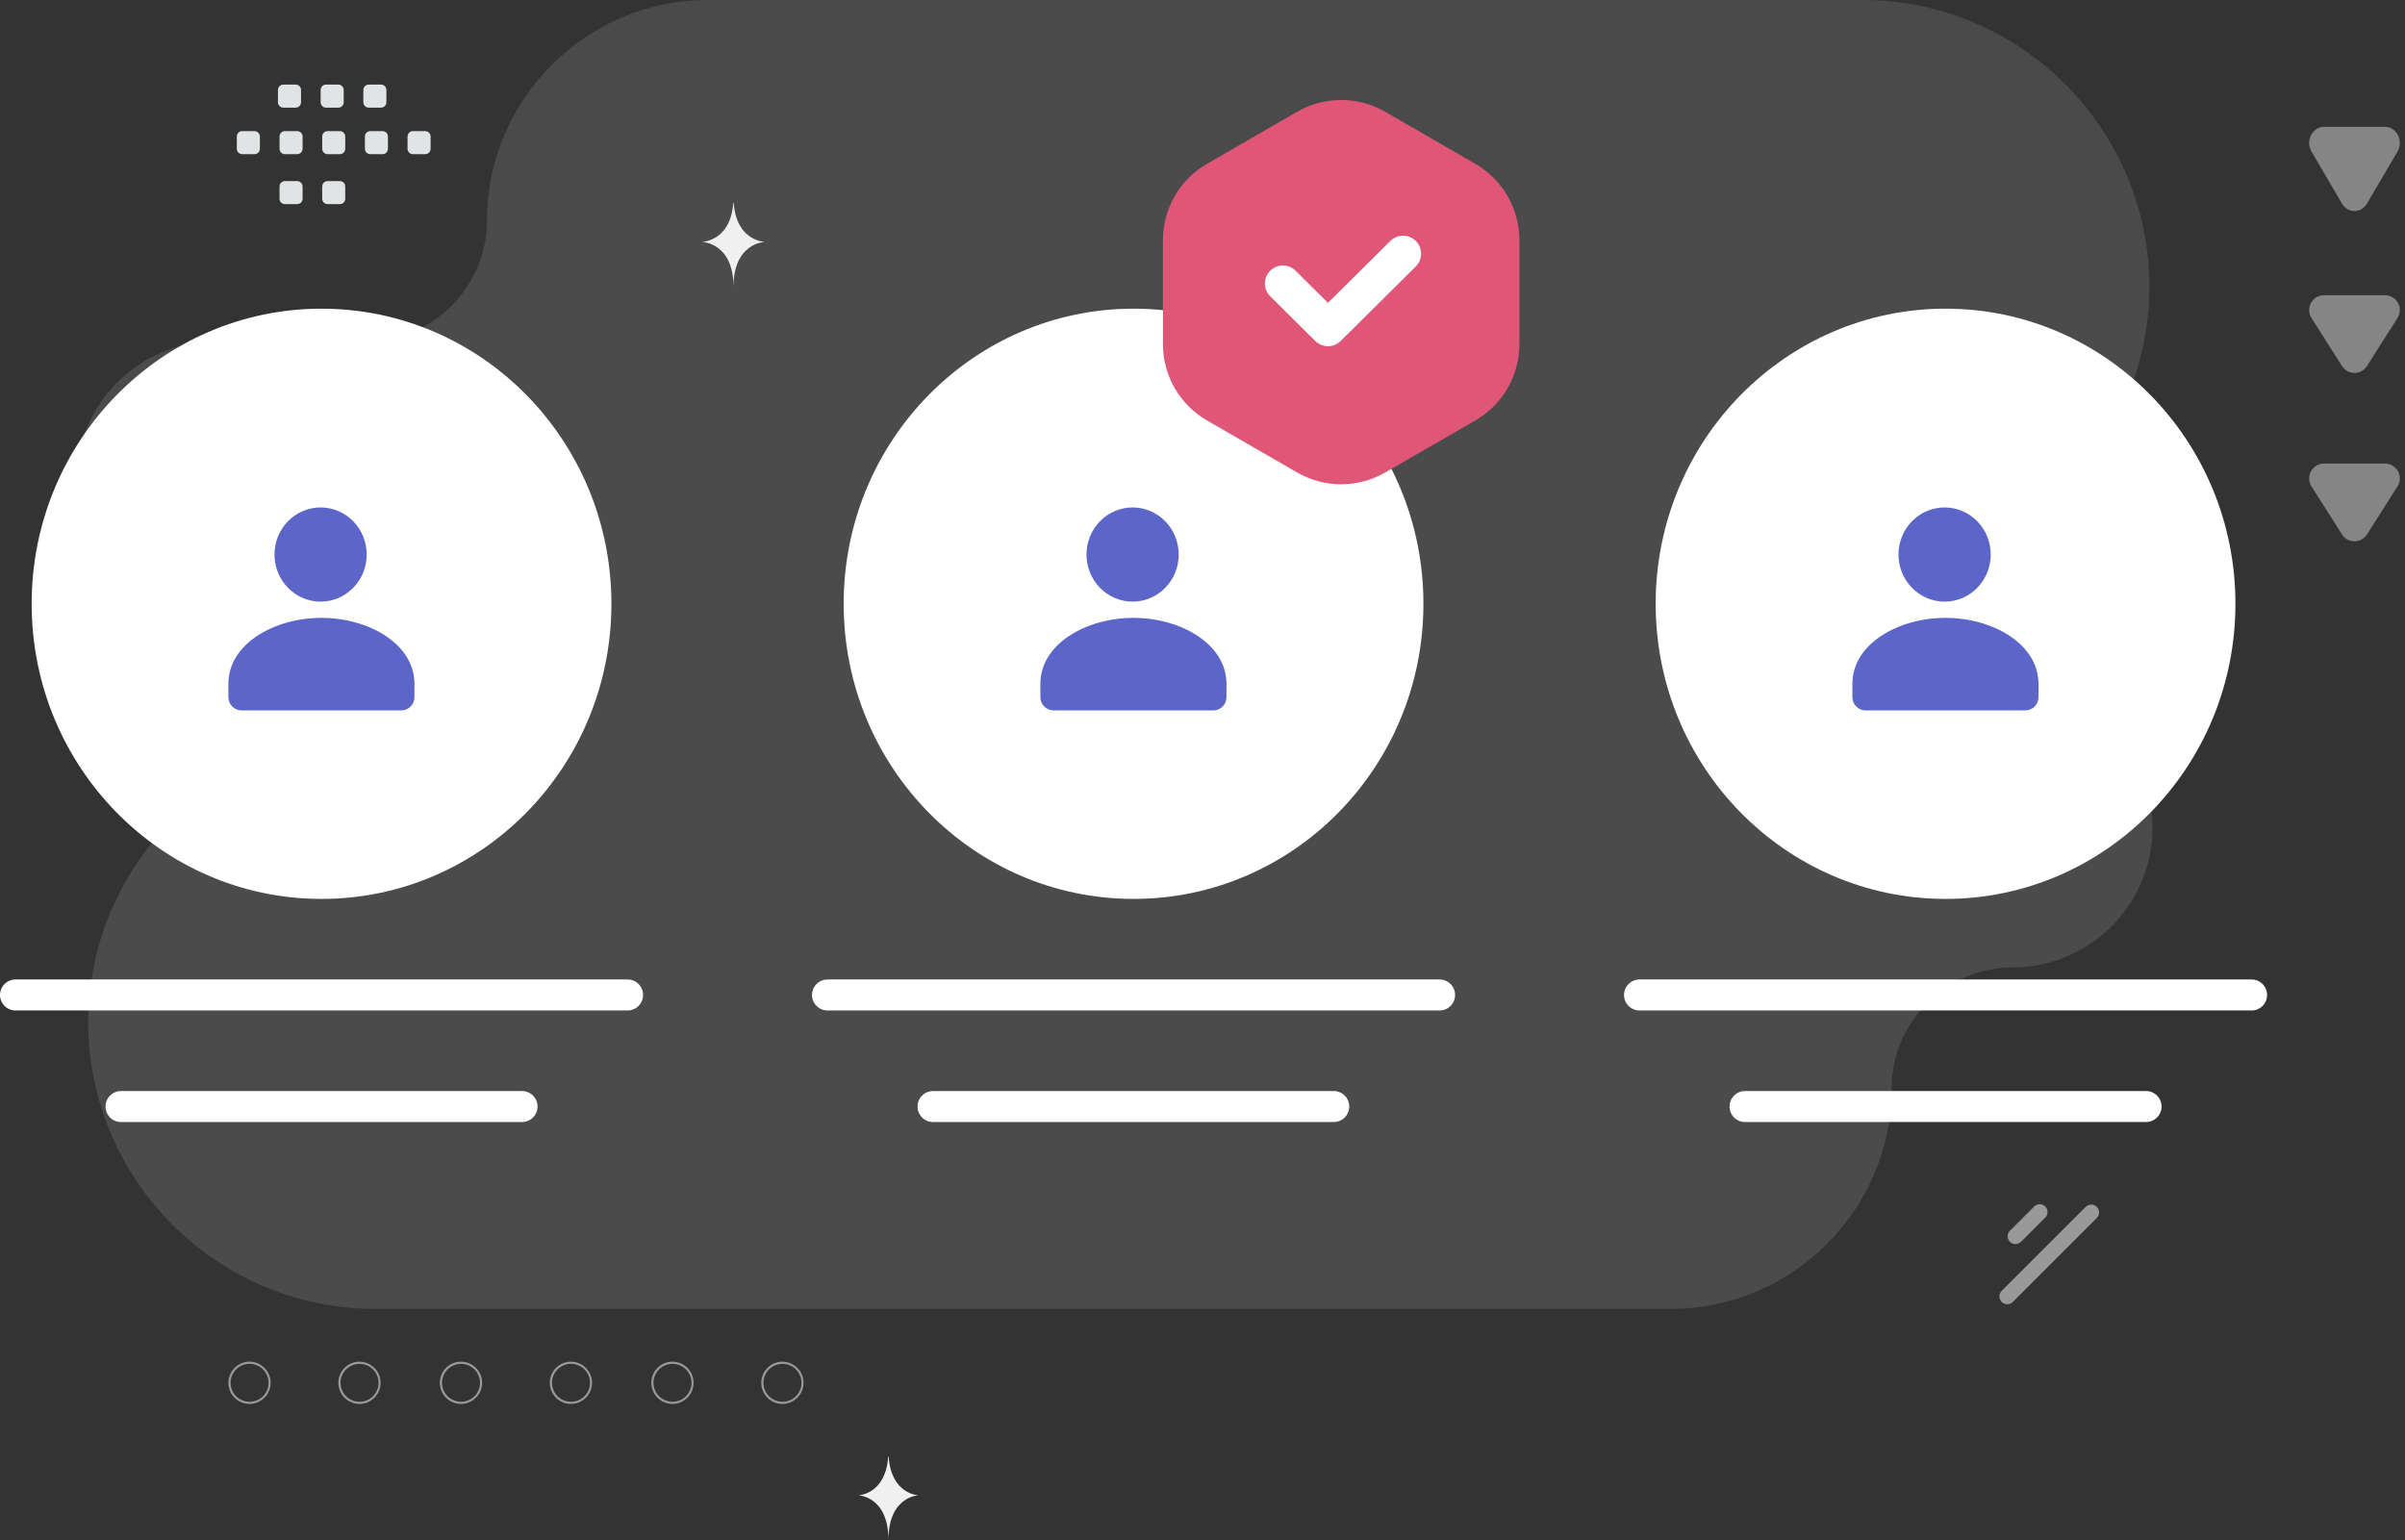 <svg width="267" height="171" fill="none" xmlns="http://www.w3.org/2000/svg">
  <rect width="100%" height="100%" fill="#333333" stroke="none"/>
  <path d="m223.459 144.556 9.326-9.326c.34-.34.34-.89 0-1.23-.339-.34-.89-.34-1.23 0l-9.326 9.326c-.339.34-.339.89 0 1.23.34.34.89.34 1.23 0Zm.913-6.678 2.689-2.689c.34-.34.34-.891 0-1.23-.339-.34-.89-.34-1.229 0l-2.69 2.69c-.34.339-.34.89 0 1.229.339.34.89.34 1.23 0Z" fill="#fff" fill-opacity=".5"/>
  <path fill-rule="evenodd" clip-rule="evenodd" d="M47.209 17.117h-1.366c-.331 0-.597-.269-.597-.596v-1.366c0-.331.269-.597.597-.597h1.366c.327 0 .596.269.596.597v1.366c0.0.078-.015.156-.045.228-.03.072-.074.138-.129.194-.055.055-.121.099-.194.129-.072.03-.15.045-.228.045Zm-4.737 0h-1.366c-.158-.001-.309-.064-.421-.175-.112-.112-.175-.263-.175-.421v-1.366c0-.331.269-.597.597-.597h1.366c.327 0 .596.269.596.597v1.366c-.001.158-.064.309-.175.421-.112.112-.263.175-.421.175Zm-4.74 0h-1.366c-.158-.001-.309-.064-.421-.175-.112-.112-.175-.263-.175-.421v-1.366c0-.331.269-.597.596-.597h1.366c.328 0 .597.269.597.597v1.366c0.0.078-.015.156-.045.228-.03.072-.074.138-.129.194-.055.055-.121.099-.194.129-.072.03-.15.045-.228.045Zm-4.737 0h-1.366c-.158-.001-.309-.064-.421-.175-.112-.112-.175-.263-.175-.421v-1.366c0-.331.269-.597.596-.597h1.366c.331 0 .599.269.599.597v1.366c-.002.158-.066.309-.178.421-.112.112-.264.174-.422.175Zm-4.737 0h-1.366c-.158 0-.31-.062-.423-.174-.112-.112-.176-.263-.177-.422v-1.366c0-.331.269-.597.599-.597h1.366c.327 0 .596.269.596.597v1.366c-.001.158-.064.309-.175.421-.112.112-.263.175-.421.175Zm14.04-5.165h-1.366c-.158-.001-.309-.064-.421-.175-.112-.112-.175-.263-.175-.421V9.986c0-.327.269-.596.597-.596h1.366c.331 0 .597.269.597.596v1.366c.001.079-.015.157-.044.229-.03.073-.074.139-.129.195-.055.056-.121.1-.194.13-.073.03-.15.045-.229.045Zm-4.737 0h-1.366c-.158-.001-.309-.064-.421-.176-.112-.112-.175-.263-.175-.421V9.986c0-.327.269-.596.596-.596h1.366c.328 0 .597.269.597.596v1.366c0.0.079-.015.157-.044.229-.03.073-.074.139-.129.195-.056.056-.121.1-.194.13-.073.03-.15.045-.229.045Zm-4.737 0h-1.366c-.33 0-.599-.269-.599-.597V9.986c0-.327.269-.596.599-.596h1.366c.327 0 .596.269.596.596v1.366c0.0.158-.063.31-.174.423-.112.112-.263.176-.422.177Zm4.907 10.714h-1.366c-.158-.001-.309-.064-.421-.176-.112-.112-.175-.263-.175-.421v-1.366c0-.331.269-.597.596-.597h1.366c.328 0 .597.269.597.597v1.366c0.0.078-.015.156-.045.229-.03.072-.074.138-.129.194-.056.055-.121.099-.194.129-.072.03-.15.045-.229.045Zm-4.737 0h-1.366c-.158-.001-.309-.064-.421-.176-.112-.112-.175-.263-.175-.421v-1.366c0-.331.269-.597.596-.597h1.366c.331 0 .599.269.599.597v1.366c-.002.158-.066.309-.178.421-.112.112-.264.175-.422.176Z" fill="#E1E4E5"/>
  <path fill-rule="evenodd" clip-rule="evenodd" d="M206.782 0c17.511 0 31.835 14.312 31.835 31.807 0 17.495-14.324 31.807-31.835 31.807-3.512 0-6.39 2.874-6.39 6.384 0 3.51 2.878 6.384 6.39 6.384h16.658c8.542 0 15.532 6.984 15.532 15.519 0 8.535-6.99 15.519-15.532 15.519-7.388 0-13.433 6.039-13.433 13.421 0 13.467-11.028 24.486-24.507 24.486H41.633c-17.51 0-31.835-14.312-31.835-31.807 0-17.496 14.325-31.808 31.835-31.808h3.079c3.513 0 6.39-2.871 6.39-6.384 0-3.51-2.873-6.385-6.39-6.385H23.983c-8.542 0-15.532-6.984-15.532-15.518 0-8.524 6.972-15.501 15.5-15.519h16.679c7.388 0 13.433-6.04 13.433-13.421C54.064 11.019 65.092 0 78.572 0H206.782Z" fill="url(#a)" fill-opacity=".12"/>
  <path d="M11.716 122.858c0 .457.181.894.504 1.217.323.322.76.504 1.216.504h44.521c.456 0 .894-.182 1.216-.504.323-.323.504-.76.504-1.217 0-.456-.181-.893-.504-1.216-.323-.323-.76-.504-1.216-.504H13.436c-.456 0-.894.181-1.216.504-.323.323-.504.76-.504 1.216ZM0 110.473c0 .456.181.894.504 1.216.323.323.76.504 1.216.504H69.673c.456 0 .894-.181 1.216-.504.323-.322.504-.76.504-1.216 0-.456-.181-.894-.504-1.216-.323-.323-.76-.504-1.216-.504H1.72c-.456 0-.894.181-1.216.504C.181 109.579 0 110.017 0 110.473ZM67.878 67.04c0 18.126-14.437 32.767-32.182 32.767-17.744 0-32.182-14.642-32.182-32.767 0-18.126 14.437-32.768 32.182-32.768 17.745 0 32.182 14.642 32.182 32.768Zm33.986 55.818c0 .457.181.894.504 1.217.323.322.76.504 1.216.504h44.521c.451-.009.88-.194 1.195-.516.316-.322.492-.754.492-1.205 0-.45-.176-.883-.492-1.204-.315-.322-.744-.507-1.195-.516h-44.521c-.456 0-.893.181-1.216.504-.323.323-.504.76-.504 1.216Zm-11.716-12.385c0 .456.181.894.504 1.216.323.323.76.504 1.216.504h67.953c.456 0 .894-.181 1.216-.504.323-.322.504-.76.504-1.216 0-.456-.181-.894-.504-1.216-.322-.323-.76-.504-1.216-.504H91.868c-.456 0-.894.181-1.216.504-.323.322-.504.76-.504 1.216ZM158.026 67.04c0 18.126-14.437 32.767-32.182 32.767-17.744 0-32.181-14.642-32.181-32.767 0-18.126 14.437-32.768 32.181-32.768 17.745 0 32.182 14.642 32.182 32.768Zm33.986 55.818c0 .226.045.45.131.659.087.208.213.398.373.558.16.16.35.286.558.373.209.086.433.131.659.131h44.52c.457 0 .894-.182 1.217-.504.322-.323.504-.76.504-1.217 0-.456-.182-.893-.504-1.216-.323-.323-.76-.504-1.217-.504h-44.52c-.457 0-.894.181-1.217.504-.322.323-.504.76-.504 1.216Zm-11.716-12.385c0 .456.182.893.504 1.216.323.323.76.504 1.217.504h67.952c.226 0 .45-.045.659-.131.208-.087.398-.213.558-.373.159-.16.286-.349.373-.558.086-.209.13-.432.13-.658 0-.226-.044-.45-.13-.659-.087-.208-.214-.398-.373-.558-.16-.159-.35-.286-.558-.373-.209-.086-.433-.131-.659-.131h-67.952c-.457 0-.894.182-1.217.504-.322.323-.504.76-.504 1.217Zm67.878-43.433c0 18.126-14.437 32.767-32.181 32.767-17.745 0-32.182-14.642-32.182-32.767 0-18.126 14.437-32.768 32.182-32.768 17.744 0 32.181 14.642 32.181 32.768Z" fill="#fff"/>
  <path d="M144.001 12.413c1.488-.859 3.176-1.311 4.894-1.311s3.406.452 4.895 1.311l9.998 5.773c1.488.859 2.724 2.095 3.583 3.583.859 1.488 1.311 3.176 1.311 4.894v11.545c0 1.718-.452 3.406-1.311 4.894-.859 1.488-2.095 2.724-3.583 3.583l-9.998 5.772c-1.489.859-3.177 1.312-4.895 1.312-1.718 0-3.406-.452-4.894-1.312l-9.999-5.772c-1.488-.859-2.724-2.095-3.583-3.583-.859-1.488-1.311-3.176-1.311-4.894V26.663c0-1.718.452-3.406 1.311-4.894.859-1.488 2.095-2.724 3.583-3.583l9.999-5.773Z" fill="#DF5676"/>
  <path d="m155.769 28.168-8.34 8.273-5.004-4.964" stroke="#fff" stroke-width="4" stroke-linecap="round" stroke-linejoin="round"/>
  <path fill-rule="evenodd" clip-rule="evenodd" d="M46.013 75.947v1.466c0 .809-.661 1.466-1.476 1.466H26.83c-.815 0-1.476-.657-1.476-1.466v-1.49c0-4.438 5.103-7.321 10.329-7.321 5.227 0 10.33 2.885 10.33 7.321v.023ZM39.212 57.874c1.999 2.042 1.999 5.353 0 7.394-1.999 2.042-5.24 2.042-7.239 0-1.999-2.042-1.999-5.353 0-7.394 1.999-2.042 5.24-2.042 7.239 0Zm96.949 18.073v1.466c0 .809-.661 1.466-1.475 1.466h-17.708c-.814 0-1.476-.657-1.476-1.466v-1.49c0-4.438 5.103-7.321 10.33-7.321s10.329 2.885 10.329 7.321v.023ZM129.36 57.874c1.999 2.042 1.999 5.353 0 7.394-1.999 2.042-5.24 2.042-7.239 0-1.999-2.042-1.999-5.353 0-7.394 1.999-2.042 5.24-2.042 7.239 0Zm96.949 18.073v1.466c0 .809-.661 1.466-1.475 1.466h-17.708c-.814 0-1.476-.657-1.476-1.466v-1.49c0-4.438 5.103-7.321 10.33-7.321s10.329 2.885 10.329 7.321v.023Zm-6.801-18.073c1.999 2.042 1.999 5.353 0 7.394-1.999 2.042-5.24 2.042-7.239 0-1.999-2.042-1.999-5.353 0-7.394 1.999-2.042 5.24-2.042 7.239 0Z" fill="#5B66C8"/>
  <path d="M81.406 22.537h.051c.301 4.258 3.467 4.323 3.467 4.323s-3.492.068-3.492 4.988c0-4.92-3.492-4.988-3.492-4.988s3.165-.066 3.466-4.323ZM98.608 161.717h.049c.289 4.245 3.329 4.31 3.329 4.31s-3.353.068-3.353 4.973c0-4.905-3.352-4.973-3.352-4.973s3.039-.065 3.327-4.31Z" fill="#F0F0F0"/>
  <path d="M27.707 151.186c-.624 0-1.222.247-1.663.688-.441.44-.689 1.037-.689 1.66 0 .622.248 1.219.689 1.66.441.44 1.04.687 1.663.687.445 0 .881-.129 1.255-.37.333-.212.608-.504.798-.85.19-.345.29-.733.29-1.127 0-.395-.1-.783-.29-1.128-.19-.346-.465-.638-.798-.849-.374-.241-.809-.37-1.255-.371Zm0 .242c.56 0 1.097.222 1.492.617.396.394.618.93.618 1.489 0 .558-.222 1.094-.618 1.489-.396.395-.932.617-1.492.617-.547-.004-1.073-.216-1.469-.592-.203-.196-.365-.432-.475-.692-.11-.26-.167-.54-.167-.822 0-.283.057-.563.167-.823s.272-.495.475-.692c.397-.376.922-.588 1.469-.591Zm12.209-.242c-.624 0-1.223.247-1.664.688-.441.44-.689 1.037-.689 1.66 0 .622.248 1.219.689 1.66.441.44 1.04.687 1.664.687.446 0 .882-.129 1.257-.37.428-.273.755-.677.934-1.151.179-.474.199-.993.057-1.48-.141-.486-.437-.914-.842-1.22-.405-.305-.899-.471-1.406-.474Zm0 .242c.56 0 1.097.222 1.493.617.396.394.618.93.618 1.489 0 .558-.222 1.094-.618 1.489-.396.395-.933.617-1.493.617-.547-.004-1.073-.215-1.468-.592-.204-.196-.366-.431-.477-.692-.111-.26-.168-.54-.168-.822 0-.283.057-.563.168-.823.111-.26.273-.496.477-.692.396-.376.921-.588 1.468-.591Zm11.267-.242c-.624 0-1.222.247-1.663.688-.441.44-.689 1.037-.689 1.66 0 .622.248 1.219.689 1.66.441.44 1.039.687 1.663.687.446 0 .882-.129 1.256-.37.333-.212.608-.504.798-.85.19-.345.29-.733.29-1.127 0-.395-.1-.783-.29-1.128-.19-.346-.465-.638-.798-.849-.374-.241-.81-.37-1.256-.371Zm0 .242c.559 0 1.096.222 1.492.617.396.394.618.93.618 1.489 0 .558-.222 1.094-.618 1.489s-.932.617-1.492.617c-.547-.004-1.071-.215-1.467-.592-.204-.196-.366-.431-.476-.692-.111-.26-.168-.54-.168-.822 0-.283.057-.563.168-.823s.273-.496.476-.692c.396-.376.921-.588 1.467-.591Zm12.21-.242c-.624 0-1.223.247-1.664.688-.442.44-.69 1.037-.69 1.66 0 .622.248 1.219.69 1.66.441.44 1.04.687 1.664.687.446 0 .882-.129 1.257-.37.428-.273.755-.677.934-1.151.179-.474.199-.993.058-1.48-.141-.486-.437-.914-.842-1.22-.405-.305-.899-.471-1.407-.474Zm0 .242c.56 0 1.097.222 1.493.617.396.394.618.93.618 1.489 0 .558-.222 1.094-.618 1.489-.396.395-.933.617-1.493.617-.547-.004-1.072-.215-1.468-.592-.204-.196-.366-.431-.477-.692-.111-.26-.168-.54-.168-.822 0-.283.057-.563.168-.823s.273-.496.477-.692c.396-.376.921-.588 1.468-.591Zm11.269-.242c-.624 0-1.223.247-1.664.688-.441.44-.689 1.037-.689 1.66 0 .622.248 1.219.689 1.66.441.44 1.04.687 1.664.687.446 0 .882-.129 1.257-.37.428-.273.755-.677.934-1.151.179-.474.199-.993.058-1.48-.141-.486-.437-.914-.842-1.22-.405-.305-.899-.471-1.406-.474Zm0 .242c.56 0 1.097.222 1.493.617.396.394.619.93.619 1.489 0 .558-.223 1.094-.619 1.489-.396.395-.933.617-1.493.617-.547-.004-1.072-.216-1.468-.592-.204-.196-.366-.431-.477-.692-.111-.26-.168-.54-.168-.822 0-.283.057-.563.168-.823.111-.26.273-.496.477-.692.396-.376.921-.588 1.468-.591Zm12.207-.242c-.624 0-1.223.247-1.664.688-.441.44-.689 1.037-.689 1.66 0 .622.248 1.219.689 1.66.442.44 1.04.687 1.664.687.446 0 .882-.129 1.257-.37.428-.273.755-.677.934-1.151.179-.474.199-.993.058-1.48-.141-.486-.437-.914-.842-1.22-.405-.305-.899-.471-1.406-.474Zm0 .242c.56 0 1.097.222 1.493.617.396.394.618.93.618 1.489 0 .558-.223 1.094-.618 1.489-.396.395-.933.617-1.493.617-.547-.004-1.072-.216-1.468-.592-.204-.196-.366-.431-.477-.692-.111-.26-.168-.54-.168-.822 0-.283.057-.563.168-.823s.273-.496.477-.692c.396-.376.921-.588 1.468-.591Z" fill="#fff" fill-opacity=".5"/>
  <path d="m262.778 22.607 3.388-5.779c.159-.27.248-.581.257-.901.01-.32-.06-.637-.202-.917-.142-.281-.35-.514-.604-.677-.254-.163-.544-.248-.839-.247h-6.776c-.294-0-.583.086-.837.248-.253.163-.462.397-.604.677-.141.28-.211.597-.201.916.01.32.098.63.257.9l3.388 5.779c.149.253.354.461.596.605.242.144.514.22.791.22.276 0 .548-.076.79-.22.243-.144.448-.352.596-.605Zm0 18.035 3.388-5.332c.159-.249.248-.536.257-.832.01-.295-.06-.588-.202-.847-.142-.259-.35-.475-.604-.625s-.544-.229-.839-.228h-6.776c-.294-0-.583.079-.837.229-.253.15-.462.366-.604.625-.141.259-.211.551-.201.846.01.295.098.582.257.831l3.388 5.332c.148.234.353.427.595.56.243.134.515.203.792.203.276 0 .548-.07.791-.203.242-.134.447-.326.595-.56Zm0 18.7 3.388-5.34c.159-.249.248-.536.257-.831.01-.295-.06-.588-.202-.847-.142-.259-.35-.475-.604-.625s-.544-.229-.839-.228h-6.776c-.294-0-.583.079-.837.229-.253.15-.462.366-.604.625-.141.259-.211.551-.201.846.01.295.098.582.257.831l3.388 5.335c.149.234.354.426.596.559.242.133.514.203.791.203.276 0 .548-.07.79-.203.243-.133.448-.325.596-.559" fill="#fff" fill-opacity=".4"/>
  <defs>
    <linearGradient id="a" x1="118.797" y1="226.808" x2="121.622" y2="-158.124" gradientUnits="userSpaceOnUse">
      <stop stop-color="#fff"/>
      <stop offset="1" stop-color="#EEE"/>
    </linearGradient>
  </defs>
</svg>
